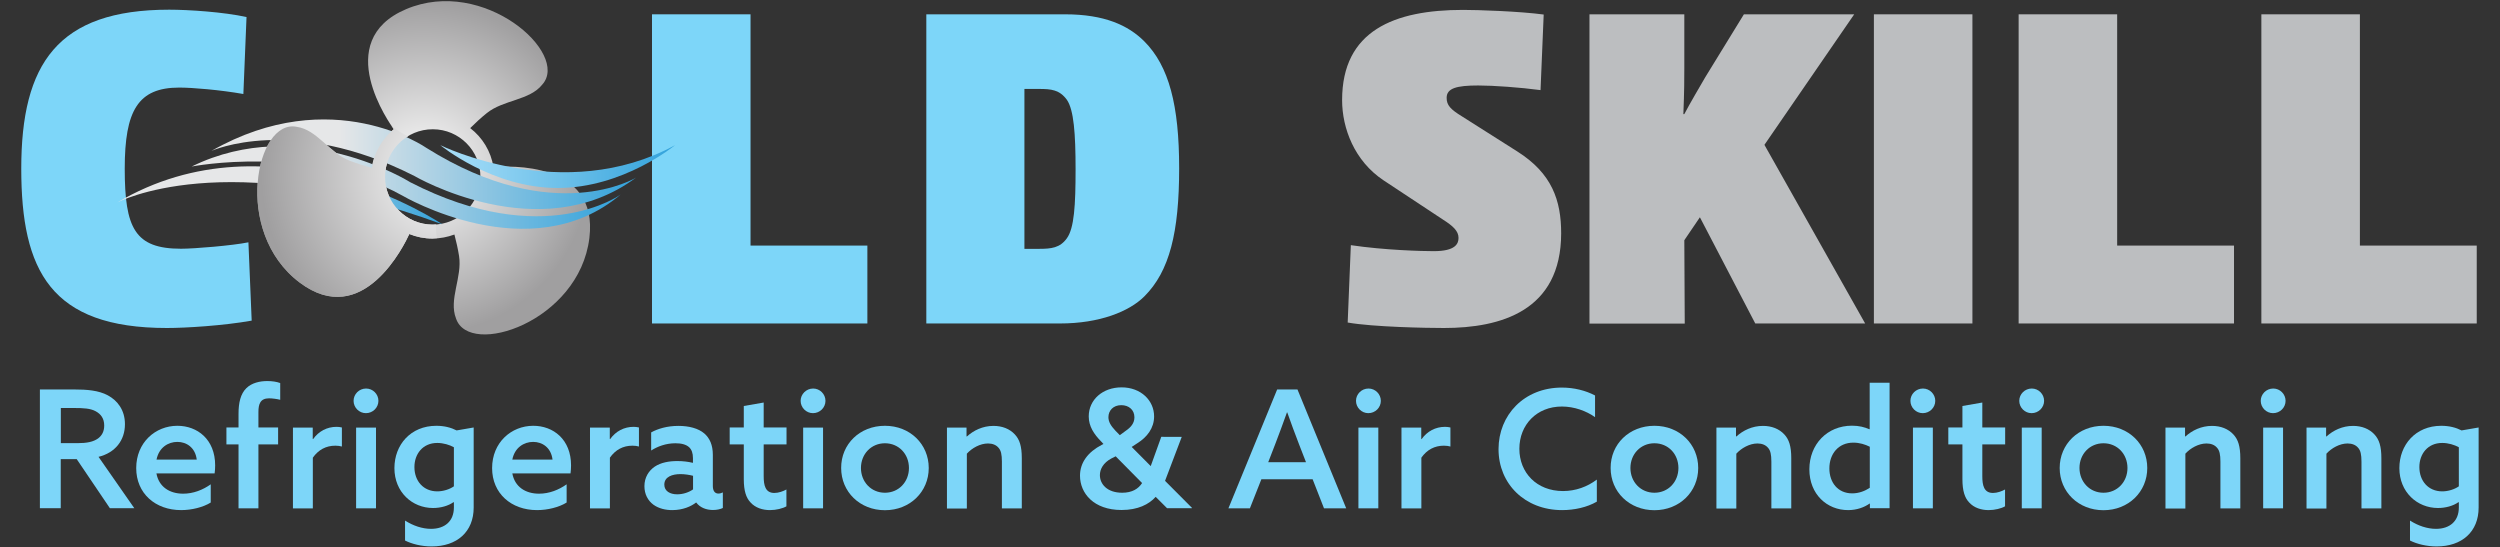 <?xml version="1.0" encoding="UTF-8"?>
<!-- Generator: Adobe Illustrator 27.9.0, SVG Export Plug-In . SVG Version: 6.00 Build 0)  -->
<svg xmlns="http://www.w3.org/2000/svg" xmlns:xlink="http://www.w3.org/1999/xlink" version="1.1" id="Layer_1" x="0px" y="0px" viewBox="0 0 2375 520" style="enable-background:new 0 0 2375 520;" xml:space="preserve">
<rect x="0" y="0" width="2375" height="520" fill="#333333" stroke="none"/>
<style type="text/css">
	.st0{fill:#7DD6F9;}
	.st1{fill:#BCBEC0;}
	.st2{fill:url(#SVGID_1_);}
	.st3{fill:url(#SVGID_00000094596752739484376170000010873495337354437814_);}
	.st4{fill:url(#SVGID_00000013157571859789260790000017201732790790262159_);}
	.st5{fill:url(#SVGID_00000034056572009546771440000004764498438804100764_);}
	.st6{fill:url(#SVGID_00000006700766668141116080000000493295860852612738_);}
	.st7{fill:url(#SVGID_00000099643693364050729730000002410107992899037614_);}
</style>
<g>
	<path class="st0" d="M239.1,304.6c-27,4.8-62.7,7-80.5,7c-110.5,0-138.4-54.4-138.4-151.4c0-99.6,34.4-151,140.5-151   c18.3,0,51.8,2.2,73.5,7l-3,73.1c-22.2-3.9-48.3-6.1-60.9-6.1c-39.2,0-51.8,21.8-51.8,77c0,56.6,9.6,76.1,53.5,76.1   c12.6,0,48.7-3,64-6.1L239.1,304.6z"></path>
	<path class="st0" d="M619.4,307.3V13.6h93.6v219.7h111v74H619.4z"></path>
	<path class="st0" d="M880,13.6h131.8c37.4,0,60,10.4,75.3,25.7c23.5,23.5,33.1,60.9,33.1,120.5c0,60.9-9.1,97.9-33.1,121.8   c-14.4,14.4-42.6,25.7-80.1,25.7H880V13.6z M1013.6,94.9c-7-9.6-14.8-10.4-26.5-10.4h-13.9v151.9H987c11.7,0,20-0.9,26.5-10   c7-9.6,8.3-31.3,8.3-65.7C1021.8,126.7,1020.1,104.5,1013.6,94.9z"></path>
	<path class="st1" d="M1371.7,311.6c-16.1,0-67-0.9-91.4-5.2l3-73.5c32.2,4.8,67.9,5.7,78.8,5.7c20.5,0,23.5-7,23.5-12.6   c0-6.5-5.2-11.3-14.8-17.4l-56.6-37.4c-27.4-18.3-39.2-49.2-39.2-76.1c0-66.1,49.6-85.7,114.9-85.7c13.9,0,53.5,1.3,76.6,4.4   l-3,71.8c-19.6-2.6-44.8-4.4-59.2-4.4c-20.5,0-30,2.6-30,11.7c0,7,3.5,10.9,14.8,17.8l52.2,33.1c33.1,20.9,41.8,46.6,41.8,77.9   C1483,295.5,1425.6,311.6,1371.7,311.6z"></path>
	<path class="st1" d="M1761.5,13.6l-85.3,124l95.7,169.7h-104.4l-52.6-100.9l-14.8,21.8l0.4,79.2H1510V13.6h90.1v51.3   c0,9.6,0,21.3-0.9,43.5h0.9c5.2-10,15.7-27.8,20-35.2l36.6-59.6H1761.5z"></path>
	<path class="st1" d="M1780.2,307.3V13.6h93.6v293.7H1780.2z"></path>
	<path class="st1" d="M1917.7,307.3V13.6h93.6v219.7h111v74H1917.7z"></path>
	<path class="st1" d="M2148.3,307.3V13.6h93.6v219.7h111v74H2148.3z"></path>
	<radialGradient id="SVGID_1_" cx="402.552" cy="159.353" r="158.213" gradientUnits="userSpaceOnUse">
		<stop offset="0" style="stop-color:#FBFBFB"></stop>
		<stop offset="1" style="stop-color:#A09FA0"></stop>
	</radialGradient>
	<path class="st2" d="M468.8,158.8c-2.4-15.1-10.5-28.2-22.1-37.1c4.9-4.9,10.1-9.7,15.7-14.2c15.8-12.8,40.8-12,52.8-27.2   c26.4-29.4-55.6-102.9-129.4-71.6c-71.7,30.4-15.1,109.4-11.7,114c-11,9-18.7,21.9-20.9,36.7c-7-1.8-14.2-4.1-21.3-6.8   c-19-7.3-30.8-29.4-50-32.1c-38.6-8.1-61.4,99.6,2.7,147.9c60.2,45.4,99.7-36.2,104.2-46.1c6.8,2.8,14.2,4.3,22,4.3   c7.4,0,14.4-1.4,20.9-3.8c1.7,6.5,3.3,13.4,4.4,20.4c3.2,20.1-10,41.3-2.9,59.3c12.3,37.5,116.9,3.3,126.7-76.3   C569,152.8,482.5,157.6,468.8,158.8z M411,213.4c-25,0-45.3-20.4-45.2-45.4c0-25,20.4-45.3,45.4-45.2c25,0,45.3,20.4,45.2,45.4   C456.3,193.2,436,213.4,411,213.4z"></path>
	<g>
		
			<linearGradient id="SVGID_00000026158401738231107840000000821954737887286409_" gradientUnits="userSpaceOnUse" x1="418.323" y1="158.228" x2="641.314" y2="158.228">
			<stop offset="0" style="stop-color:#ABE0F9"></stop>
			<stop offset="1" style="stop-color:#32A2DB"></stop>
		</linearGradient>
		<path style="fill:url(#SVGID_00000026158401738231107840000000821954737887286409_);" d="M418.3,137.9c0,0,117,57.9,223,0    c0,0-49.1,40.7-111.5,40.7S418.3,137.9,418.3,137.9z"></path>
		<g>
			
				<linearGradient id="SVGID_00000101814472439883088260000005737769629958510497_" gradientUnits="userSpaceOnUse" x1="200.833" y1="156.02" x2="604.271" y2="156.02">
				<stop offset="0.3" style="stop-color:#E6E7E8"></stop>
				<stop offset="1" style="stop-color:#32A2DB"></stop>
			</linearGradient>
			<path style="fill:url(#SVGID_00000101814472439883088260000005737769629958510497_);" d="M604.3,168.7c0,0-77.8,48-199.2-28.2     c0,0-89.5-62.7-204.3,2.9c0,0,76.7-35.2,192.9,23.8C393.7,167.2,512.6,236.9,604.3,168.7z"></path>
			
				<linearGradient id="SVGID_00000023257864976550398480000013981387704435729071_" gradientUnits="userSpaceOnUse" x1="182.128" y1="178.166" x2="589.601" y2="178.166">
				<stop offset="0.284" style="stop-color:#E6E7E8"></stop>
				<stop offset="1" style="stop-color:#32A2DB"></stop>
			</linearGradient>
			<path style="fill:url(#SVGID_00000023257864976550398480000013981387704435729071_);" d="M589.6,184.8c0,0-73,53.5-199.9-11.7     c0,0-104.2-65.7-207.6-14.9c0,0,111.1-21.8,200.3,27.7C382.4,185.9,503.8,257.4,589.6,184.8z"></path>
			
				<linearGradient id="SVGID_00000142866798809706867890000014924249880290172814_" gradientUnits="userSpaceOnUse" x1="110.976" y1="185.497" x2="420.157" y2="185.497">
				<stop offset="0.429" style="stop-color:#E6E7E8"></stop>
				<stop offset="1" style="stop-color:#32A2DB"></stop>
			</linearGradient>
			<path style="fill:url(#SVGID_00000142866798809706867890000014924249880290172814_);" d="M420.2,213.1     c0,0-160.3-108.9-309.2-20.5C111,192.5,214,137.1,420.2,213.1z"></path>
		</g>
	</g>
	
		<radialGradient id="SVGID_00000011747591164632934940000003961535303386528699_" cx="421.754" cy="164.944" r="173.661" gradientUnits="userSpaceOnUse">
		<stop offset="0" style="stop-color:#FBFBFB"></stop>
		<stop offset="1" style="stop-color:#A09FA0"></stop>
	</radialGradient>
	<path style="fill:url(#SVGID_00000011747591164632934940000003961535303386528699_);" d="M415.3,226.3c-1-4.3-1.4-8.7-1.2-13.1   c-1,0.1-2.1,0.2-3.1,0.2c-25,0-45.3-20.4-45.2-45.4c0-16.4,8.8-30.7,21.9-38.6c-2.3-1-4.5-2.1-6.5-3.3c-3.1-1.8-6.3-4.1-9.4-6.8   c1.2,1.7,2,2.9,2.4,3.4c-11,9-18.7,21.9-20.9,36.7c-7-1.8-14.2-4.1-21.3-6.8c-19-7.3-30.8-29.4-50-32.1   c-38.6-8.1-61.4,99.6,2.7,147.9c60.2,45.4,99.7-36.2,104.2-46.1c6.8,2.8,14.2,4.3,22,4.3C412.4,226.5,413.9,226.4,415.3,226.3z"></path>
	<g>
		<path class="st0" d="M37.9,370h32.9c11.5,0,22.8,0.8,31.7,5.6c9.2,5,16.2,14,16.2,27.4c0,15.3-9.2,27.1-25.1,31l34,48.8h-23.2    l-31.5-46.6H57.7v46.6H37.9V370z M73.5,421c9,0,15.1-1.2,19.7-4.5c3.6-2.7,5.8-6.6,5.8-12.2c0-6.7-3.1-10.9-8.1-13.6    c-5-2.7-11.2-3.1-21.1-3.1h-12V421H73.5z"></path>
		<path class="st0" d="M148.6,449.7c2.3,12.8,12.5,19.3,25.4,19.3c9.7,0,18.7-3.6,26.2-8.9v17.3c-7.2,4.5-18.1,7.2-28.1,7.2    c-24.6,0-42.7-15.9-42.7-39.9c0-24.3,18.2-40.2,39.1-40.2c19,0,35.9,12.9,35.9,37.6c0,2.5-0.2,5.6-0.5,7.6H148.6z M186.9,436.6    c-1.4-11.5-9.8-16.8-18.4-16.8c-8.7,0-17.5,5.3-19.8,16.8H186.9z"></path>
		<path class="st0" d="M226.6,422.2h-11.5v-16.1h11.5v-13.1c0-10.3,1.9-18.9,7.5-24.3c5.1-5,12.8-6.7,19.8-6.7    c4.4,0,8.9,0.6,12.3,1.9v15.9c-3-0.8-7.8-1.4-10.6-1.4c-8.4,0-10.1,5.6-10.1,12.9v14.8h18.7v16.1h-18.7v60.7h-18.9V422.2z"></path>
		<path class="st0" d="M278.4,406.2h18.7v10.8l0.3,0.2c5.3-7.5,13.3-11.7,22.3-11.7c1.7,0,3.4,0.2,5.1,0.6v18.1    c-1.9-0.5-3.7-0.8-6.2-0.8c-8.9,0-16.1,3.9-21.4,11.4v48.2h-18.9V406.2z"></path>
		<path class="st0" d="M347.8,369.1c6.4,0,11.7,5.3,11.7,11.7s-5.3,11.7-11.9,11.7c-6.4,0-11.7-5.3-11.7-11.7    S341.2,369.1,347.8,369.1z M338.3,406.2h18.9v76.7h-18.9V406.2z"></path>
		<path class="st0" d="M384.9,494.6c7.5,4.8,16.2,7.8,24.6,7.8c13.1,0,21.7-7.3,21.7-20.3v-4.8l-0.3-0.3c-5,3.6-12.3,5.6-19.5,5.6    c-19.8,0-36.7-15.1-36.7-37.9c0-22.1,15.4-40.2,39.8-40.2c7.6,0,14,1.7,19.3,4.4l16.2-2.8v76c0,23.2-15.9,37-39.9,37    c-9.7,0-18.7-2.3-25.3-5.6V494.6z M431.2,424.9c-4.1-2.3-10-4.1-15.8-4.1c-13.7,0-21.7,10.4-21.7,22.9c0,13.3,8.6,23.1,21.7,23.1    c5.6,0,11.7-1.9,15.8-4.8V424.9z"></path>
		<path class="st0" d="M486.7,449.7c2.3,12.8,12.5,19.3,25.4,19.3c9.7,0,18.7-3.6,26.2-8.9v17.3c-7.2,4.5-18.1,7.2-28.1,7.2    c-24.6,0-42.7-15.9-42.7-39.9c0-24.3,18.2-40.2,39.1-40.2c19,0,35.9,12.9,35.9,37.6c0,2.5-0.2,5.6-0.5,7.6H486.7z M524.9,436.6    c-1.4-11.5-9.8-16.8-18.4-16.8c-8.7,0-17.5,5.3-19.8,16.8H524.9z"></path>
		<path class="st0" d="M560.6,406.2h18.7v10.8l0.3,0.2c5.3-7.5,13.3-11.7,22.3-11.7c1.7,0,3.4,0.2,5.1,0.6v18.1    c-1.9-0.5-3.7-0.8-6.2-0.8c-8.9,0-16.1,3.9-21.4,11.4v48.2h-18.9V406.2z"></path>
		<path class="st0" d="M661.4,477.3c-4.7,3.7-12.6,7.3-22.8,7.3c-6.2,0-12.6-1.4-17.8-5.1c-5.3-3.9-8.6-10-8.6-17.6    c0-8.4,4.1-14.7,9.8-18.6c5.8-3.9,13.6-5.3,21.5-5.3c5.3,0,10.1,0.6,14.8,1.7v-4.5c0-4.7-1.2-8.1-3.7-10.4    c-2.8-2.5-7.2-3.7-12.9-3.7c-9.2,0-17.2,3.1-23.1,6.9v-17.2c6.1-3.4,15-6.2,25.9-6.2c10,0,18.9,2.3,24.6,7.2    c5.1,4.4,8.1,10.9,8.1,20.4v29.5c0,4.2,1.6,7.2,5.3,7.2c1.4,0,3-0.5,4.2-1.1v14.8c-2.3,1.1-5.6,1.9-9.4,1.9    c-6.2,0-12.2-2.2-15.8-7H661.4z M658.4,452c-3.4-0.9-8.1-1.6-11.9-1.6c-7.8,0-15.4,2.5-15.4,10c0,6.2,5.5,9.2,12.2,9.2    c5.8,0,11.4-2,15.1-4.7V452z"></path>
		<path class="st0" d="M747.1,481c-3.4,2-9.7,3.6-15.6,3.6c-6.7,0-13.9-2-18.7-7.5c-3.9-4.2-6.2-10.6-6.2-22v-32.9h-13.4v-16.1h13.4    v-20.4l18.9-3.3v23.7h21.7v16.1h-21.7v30.3c0,8.6,1.6,15.8,10.1,15.8c4.1,0,8.4-1.6,11.5-3.3V481z"></path>
		<path class="st0" d="M772.5,369.1c6.4,0,11.7,5.3,11.7,11.7s-5.3,11.7-11.9,11.7c-6.4,0-11.7-5.3-11.7-11.7S766,369.1,772.5,369.1    z M763,406.2h18.9v76.7H763V406.2z"></path>
		<path class="st0" d="M840.7,404.5c23.9,0,41.6,17.5,41.6,40.1c0,22.6-17.8,40.1-41.6,40.1c-23.9,0-41.6-17.5-41.6-40.1    C799,421.9,816.8,404.5,840.7,404.5z M840.7,468.1c13.1,0,22.8-10.3,22.8-23.5c0-13.3-9.7-23.5-22.8-23.5    c-13.1,0-22.8,10.3-22.8,23.5C817.9,457.8,827.6,468.1,840.7,468.1z"></path>
		<path class="st0" d="M899.5,406.2h18.7v8.3l0.3,0.2c6.4-5.8,15.1-10.1,25.3-10.1c8.3,0,15.4,2.8,20.3,8.1    c4.5,4.8,6.6,11.2,6.6,22.6v47.7h-18.9v-44.4c0-6.9-0.9-10.6-3.1-13.1c-2.3-2.8-5.8-4.2-10.1-4.2c-7.5,0-15.3,4.4-20.1,9.7v52.1    h-18.9V406.2z"></path>
		<path class="st0" d="M1122.6,415.2l-15.8,41.6l25.6,25.7l-0.2,0.3h-23.5l-10.8-10.8c-6.4,7.2-17,12.5-32.4,12.5    c-26.7,0-39.5-16.1-39.5-32.6c0-12.5,7.6-22.5,20.7-29.3l1.6-0.8l-2.3-2.5c-6.6-6.7-11.7-14.2-11.7-23.7    c0-15.9,13.3-27.6,31.2-27.6c18.4,0,30.9,12.5,30.9,27.6c0,11.1-6.7,19.7-15.8,25.4l-5.5,3.6l18.1,18.2l10-27.8H1122.6z     M1055.7,435.6c-7.6,4.1-10.8,10.1-10.8,15.8c0,8.3,6.7,16.7,21.2,16.7c9.4,0,15.3-3.7,18.9-9.2l-25.1-25.4L1055.7,435.6z     M1069.4,409.3c5-3.4,8.3-7.3,8.3-12.9c0-7-5.3-11.5-12.5-11.5c-7.6,0-12.2,5.1-12.2,11.4c0,4.4,2.2,8.1,6.7,12.9l4.1,4.2    L1069.4,409.3z"></path>
		<path class="st0" d="M1278.9,482.9h-21.1l-10.8-27.6h-48.7l-10.9,27.6H1167l46.3-112.9h19.3L1278.9,482.9z M1204.8,439.1h35.9    l-6.6-17c-3.9-10.1-7.6-20.1-11.2-30.3h-0.3c-3.7,10.4-7.3,20.1-11.2,30.3L1204.8,439.1z"></path>
		<path class="st0" d="M1300.1,369.1c6.4,0,11.7,5.3,11.7,11.7s-5.3,11.7-11.9,11.7c-6.4,0-11.7-5.3-11.7-11.7    S1293.5,369.1,1300.1,369.1z M1290.5,406.2h18.9v76.7h-18.9V406.2z"></path>
		<path class="st0" d="M1331.5,406.2h18.7v10.8l0.3,0.2c5.3-7.5,13.3-11.7,22.3-11.7c1.7,0,3.4,0.2,5.1,0.6v18.1    c-1.9-0.5-3.7-0.8-6.2-0.8c-8.9,0-16.1,3.9-21.4,11.4v48.2h-18.9V406.2z"></path>
		<path class="st0" d="M1517.1,476.5c-9.4,5.5-21.5,8.1-33.1,8.1c-35.4,0-60.4-25-60.4-57.9c0-32.4,24.3-58.5,60.2-58.5    c11.5,0,22.6,2.8,31.5,7.5v20.6c-8.3-5.9-19.8-10.1-31.5-10.1c-23.9,0-40.4,17.3-40.4,40.2c0,22.6,16.4,40.1,41.5,40.1    c12,0,23.1-4.1,32.1-10.9V476.5z"></path>
		<path class="st0" d="M1571.7,404.5c23.9,0,41.6,17.5,41.6,40.1c0,22.6-17.8,40.1-41.6,40.1c-23.9,0-41.6-17.5-41.6-40.1    C1530,421.9,1547.8,404.5,1571.7,404.5z M1571.7,468.1c13.1,0,22.8-10.3,22.8-23.5c0-13.3-9.7-23.5-22.8-23.5    s-22.8,10.3-22.8,23.5C1548.9,457.8,1558.6,468.1,1571.7,468.1z"></path>
		<path class="st0" d="M1630.5,406.2h18.7v8.3l0.3,0.2c6.4-5.8,15.1-10.1,25.3-10.1c8.3,0,15.4,2.8,20.3,8.1    c4.5,4.8,6.6,11.2,6.6,22.6v47.7h-18.9v-44.4c0-6.9-0.9-10.6-3.1-13.1c-2.3-2.8-5.8-4.2-10.1-4.2c-7.5,0-15.3,4.4-20.1,9.7v52.1    h-18.9V406.2z"></path>
		<path class="st0" d="M1776.1,478.4c-5.1,3.6-12.2,6.2-20.4,6.2c-20.1,0-36.8-15.1-36.8-38.7c0-23.9,17-41.5,40.5-41.5    c6.7,0,12,1.4,16.5,3.4l0.3-0.2v-44h18.9v119.2h-18.7v-4.4L1776.1,478.4z M1776.3,424.4c-4.4-2.2-9.8-3.9-15.6-3.9    c-14.3,0-22.8,10.8-22.8,24.5c0,13.3,8,23.7,21.7,23.7c6.4,0,12.2-2.3,16.7-5.3V424.4z"></path>
		<path class="st0" d="M1826.8,369.1c6.4,0,11.7,5.3,11.7,11.7s-5.3,11.7-11.9,11.7c-6.4,0-11.7-5.3-11.7-11.7    S1820.2,369.1,1826.8,369.1z M1817.3,406.2h18.9v76.7h-18.9V406.2z"></path>
		<path class="st0" d="M1904.8,481c-3.4,2-9.7,3.6-15.6,3.6c-6.7,0-13.9-2-18.7-7.5c-3.9-4.2-6.2-10.6-6.2-22v-32.9h-13.4v-16.1    h13.4v-20.4l18.9-3.3v23.7h21.7v16.1h-21.7v30.3c0,8.6,1.6,15.8,10.1,15.8c4.1,0,8.4-1.6,11.5-3.3V481z"></path>
		<path class="st0" d="M1930.2,369.1c6.4,0,11.7,5.3,11.7,11.7s-5.3,11.7-11.9,11.7c-6.4,0-11.7-5.3-11.7-11.7    S1923.6,369.1,1930.2,369.1z M1920.7,406.2h18.9v76.7h-18.9V406.2z"></path>
		<path class="st0" d="M1998.3,404.5c23.9,0,41.6,17.5,41.6,40.1c0,22.6-17.8,40.1-41.6,40.1c-23.9,0-41.6-17.5-41.6-40.1    C1956.7,421.9,1974.5,404.5,1998.3,404.5z M1998.3,468.1c13.1,0,22.8-10.3,22.8-23.5c0-13.3-9.7-23.5-22.8-23.5    c-13.1,0-22.8,10.3-22.8,23.5C1975.6,457.8,1985.2,468.1,1998.3,468.1z"></path>
		<path class="st0" d="M2057.1,406.2h18.7v8.3l0.3,0.2c6.4-5.8,15.1-10.1,25.3-10.1c8.3,0,15.4,2.8,20.3,8.1    c4.5,4.8,6.6,11.2,6.6,22.6v47.7h-18.9v-44.4c0-6.9-0.9-10.6-3.1-13.1c-2.3-2.8-5.8-4.2-10.1-4.2c-7.5,0-15.3,4.4-20.1,9.7v52.1    h-18.9V406.2z"></path>
		<path class="st0" d="M2159.6,369.1c6.4,0,11.7,5.3,11.7,11.7s-5.3,11.7-11.9,11.7c-6.4,0-11.7-5.3-11.7-11.7    S2153,369.1,2159.6,369.1z M2150,406.2h18.9v76.7H2150V406.2z"></path>
		<path class="st0" d="M2191.1,406.2h18.7v8.3l0.3,0.2c6.4-5.8,15.1-10.1,25.3-10.1c8.3,0,15.4,2.8,20.3,8.1    c4.5,4.8,6.6,11.2,6.6,22.6v47.7h-18.9v-44.4c0-6.9-0.9-10.6-3.1-13.1c-2.3-2.8-5.8-4.2-10.1-4.2c-7.5,0-15.3,4.4-20.1,9.7v52.1    h-18.9V406.2z"></path>
		<path class="st0" d="M2289.6,494.6c7.5,4.8,16.2,7.8,24.6,7.8c13.1,0,21.7-7.3,21.7-20.3v-4.8l-0.3-0.3c-5,3.6-12.3,5.6-19.5,5.6    c-19.8,0-36.7-15.1-36.7-37.9c0-22.1,15.4-40.2,39.8-40.2c7.6,0,14,1.7,19.3,4.4l16.2-2.8v76c0,23.2-15.9,37-39.9,37    c-9.7,0-18.7-2.3-25.3-5.6V494.6z M2335.9,424.9c-4.1-2.3-10-4.1-15.8-4.1c-13.7,0-21.7,10.4-21.7,22.9c0,13.3,8.6,23.1,21.7,23.1    c5.6,0,11.7-1.9,15.8-4.8V424.9z"></path>
	</g>
</g>
</svg>
